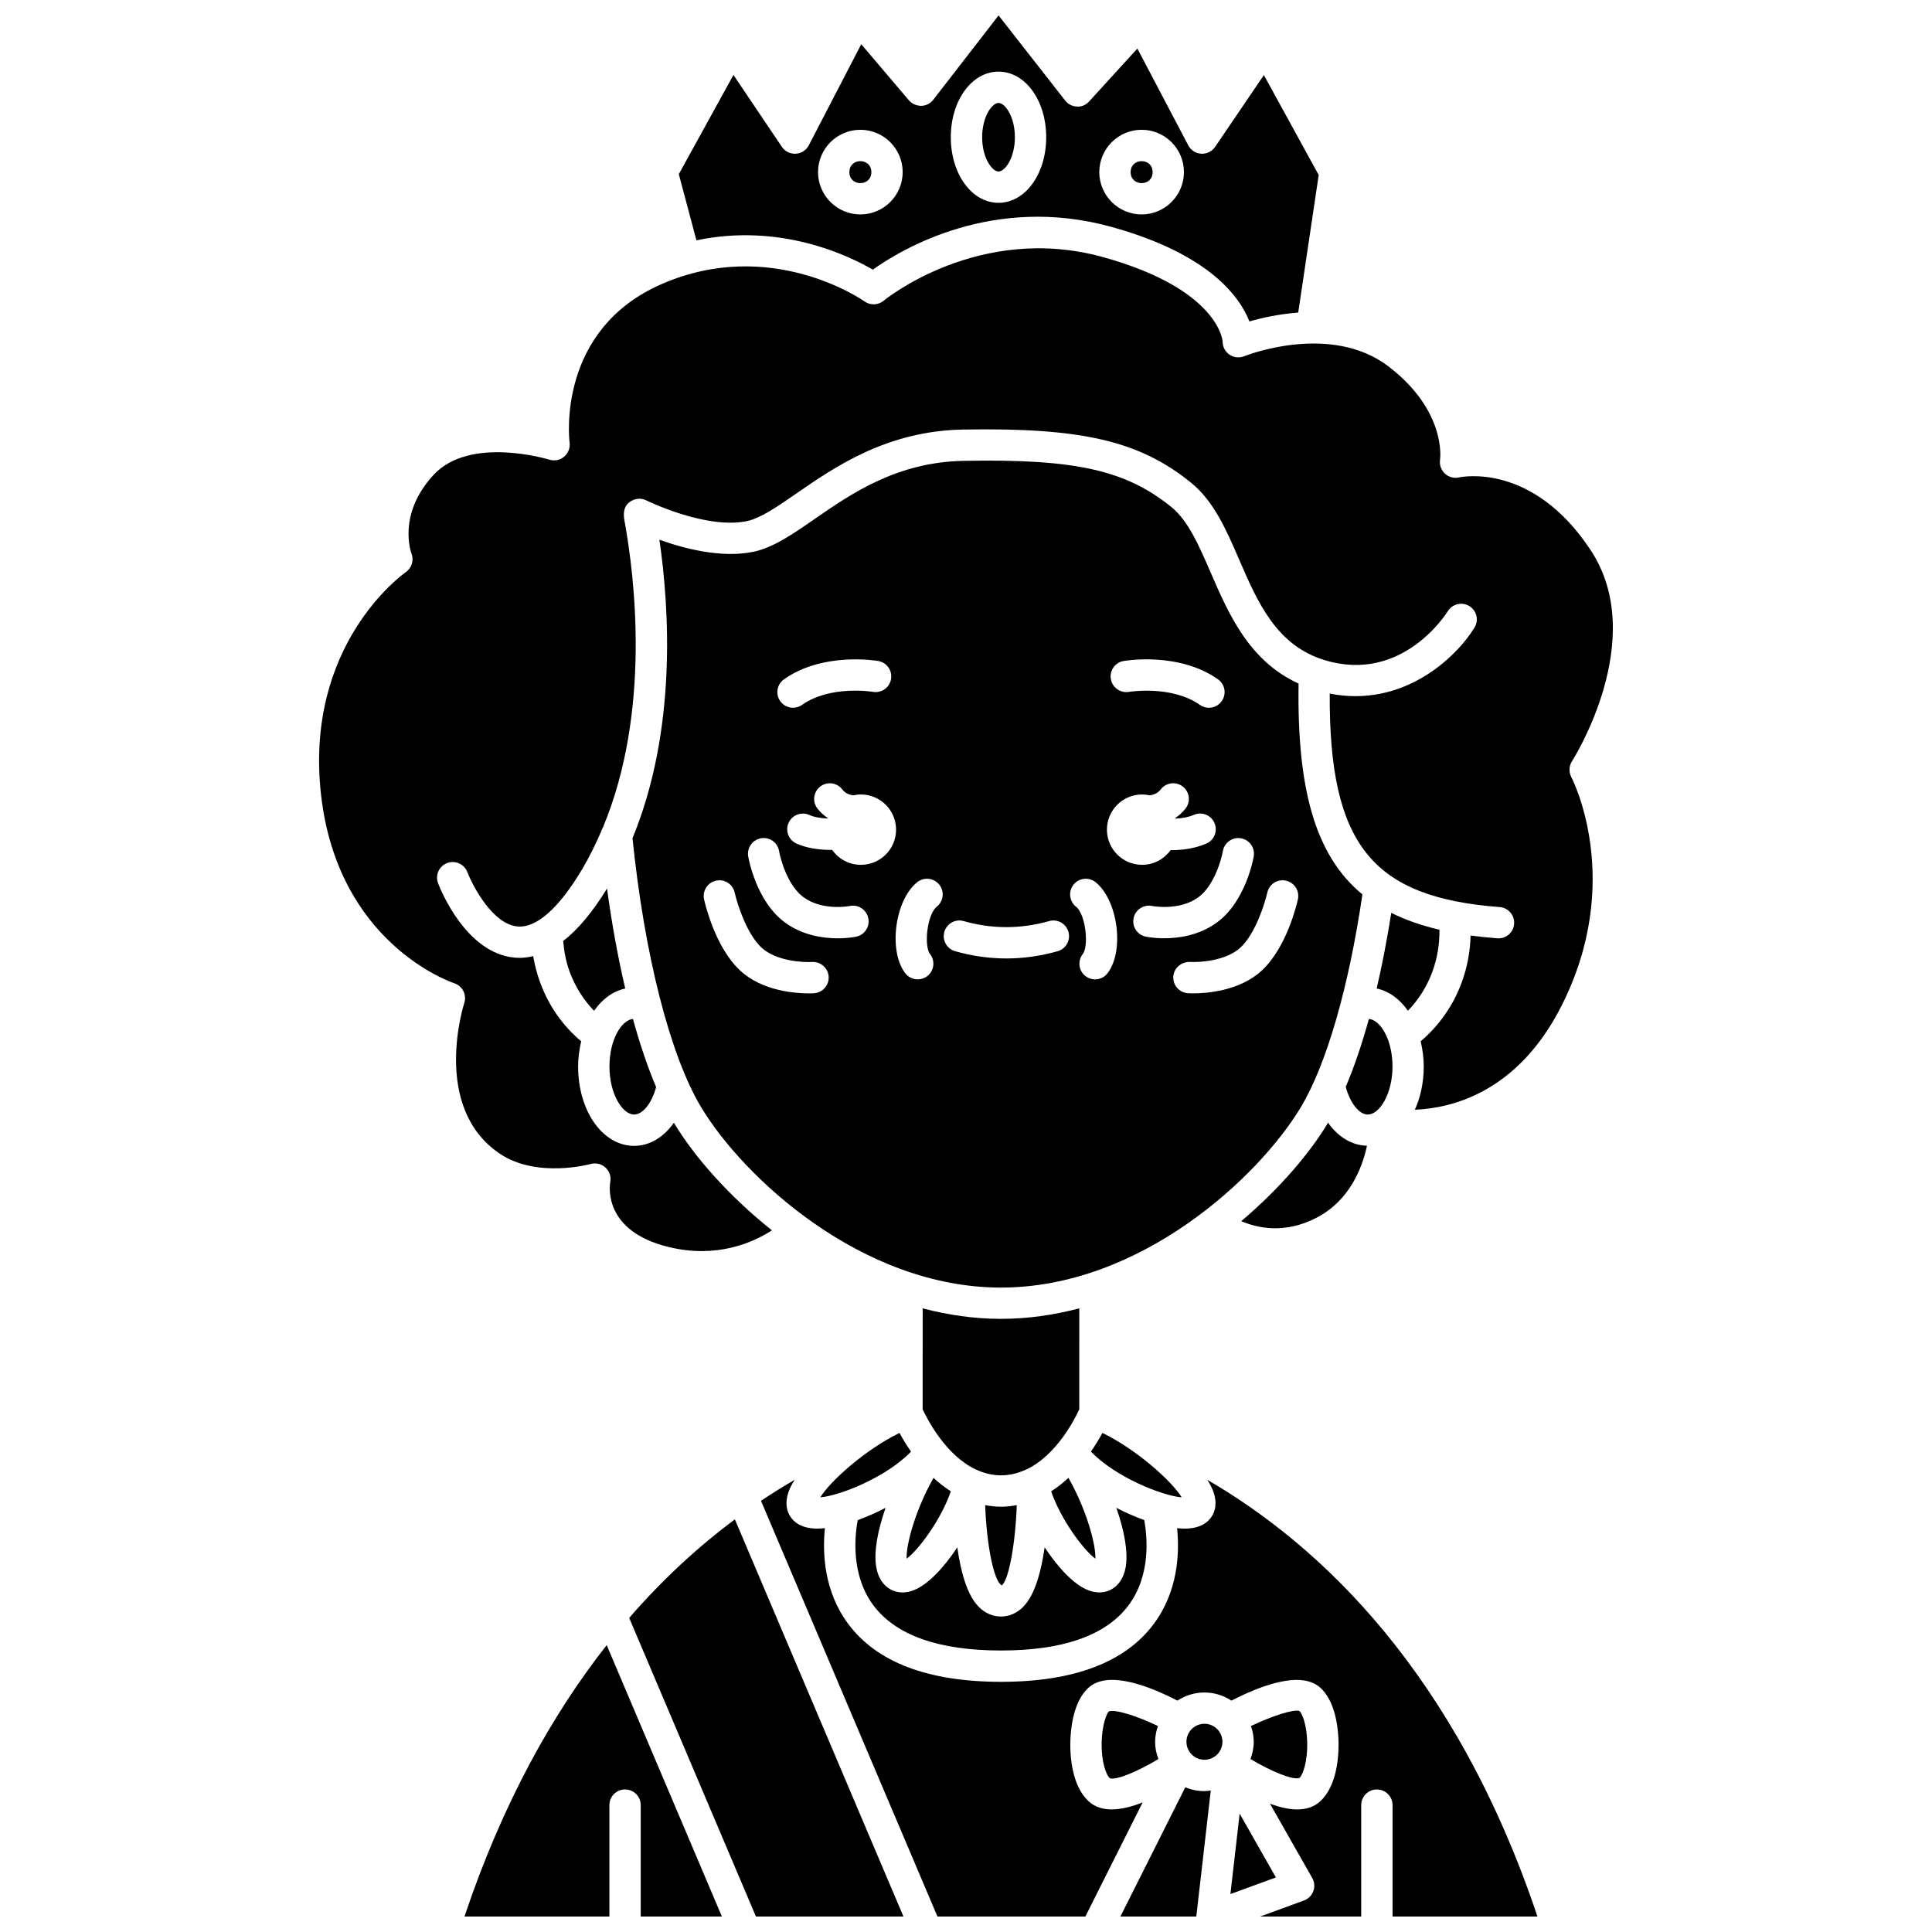 <?xml version="1.0" encoding="UTF-8"?>
<!-- Uploaded to: SVG Repo, www.svgrepo.com, Generator: SVG Repo Mixer Tools -->
<svg width="800px" height="800px" version="1.1" viewBox="144 144 512 512" xmlns="http://www.w3.org/2000/svg">
 <defs>
  <clipPath id="e">
   <path d="m440 617h25v34.902h-25z"/>
  </clipPath>
  <clipPath id="d">
   <path d="m345 536h207v115.9h-207z"/>
  </clipPath>
  <clipPath id="c">
   <path d="m323 148.09h171v81.906h-171z"/>
  </clipPath>
  <clipPath id="b">
   <path d="m267 579h69v72.902h-69z"/>
  </clipPath>
  <clipPath id="a">
   <path d="m310 546h74v105.9h-74z"/>
  </clipPath>
 </defs>
 <path d="m463.19 600.82c-2.629 0-4.769 2.141-4.769 4.766 0 2.633 2.141 4.769 4.769 4.769s4.769-2.141 4.769-4.769c0-2.621-2.137-4.766-4.769-4.766z"/>
 <path d="m488.37 615.17c0.988-0.91 2.133-4.5 2.062-9.195-0.07-4.695-1.289-7.879-2.094-8.555-1.434-0.523-7.148 1.285-12.828 3.992 0.449 1.32 0.746 2.707 0.746 4.176 0 1.613-0.332 3.141-0.867 4.57 5.586 3.363 11.375 5.668 12.98 5.012z"/>
 <path d="m437.85 597.55c-0.613 0.547-1.836 3.731-1.906 8.426-0.07 4.695 1.074 8.285 2.188 9.277 1.523 0.605 7.285-1.719 12.855-5.086-0.539-1.43-0.871-2.961-0.871-4.578 0-1.469 0.301-2.856 0.746-4.176-5.727-2.738-11.398-4.508-13.012-3.863z"/>
 <path d="m304.86 379.48c-3.797 6.199-7.676 10.84-11.609 13.898 0.227 2.746 0.73 5.484 1.707 8.141 1.457 3.965 3.711 7.5 6.477 10.348 2.16-3.113 5.023-5.191 8.258-5.902-1.906-8.117-3.527-17.012-4.832-26.484z"/>
 <g clip-path="url(#e)">
  <path d="m458.12 617.64-17.203 34.262h20.113l3.84-33.406c-0.555 0.07-1.102 0.172-1.676 0.172-1.801 0-3.516-0.367-5.074-1.027z"/>
 </g>
 <g clip-path="url(#d)">
  <path d="m463.95 536.17c0.727 1.141 1.289 2.234 1.645 3.246 1.043 3 0.352 5.106-0.402 6.352-0.879 1.441-2.758 3.18-6.711 3.32-0.176 0.004-0.352 0.008-0.531 0.008-0.633 0-1.309-0.047-2.008-0.117 0.664 6.492 0.309 16.688-6.199 25.402-7.582 10.164-21.199 15.32-40.469 15.32-19.27 0-32.879-5.156-40.465-15.316-6.504-8.723-6.863-18.914-6.199-25.406-0.703 0.074-1.379 0.117-2.008 0.117-0.184 0-0.355-0.004-0.531-0.008-3.957-0.141-5.832-1.879-6.711-3.32-0.758-1.246-1.449-3.356-0.406-6.352 0.352-1.016 0.918-2.113 1.652-3.262-2.93 1.703-5.91 3.551-8.934 5.574l46.766 110.18h39.191l15.188-30.258c-2.781 1.105-5.625 1.863-8.203 1.863-2.289 0-4.367-0.594-6.012-2.059-4.625-4.129-5.012-12.281-4.961-15.598 0.051-3.203 0.641-11.074 5.055-14.785 5.242-4.41 16-0.18 23.332 3.613 2.059-1.352 4.512-2.156 7.156-2.156 2.644 0 5.102 0.801 7.16 2.16 7.332-3.785 18.09-8.016 23.332-3.613 4.418 3.711 5.008 11.578 5.055 14.785 0.051 3.316-0.336 11.469-4.961 15.598-1.645 1.469-3.723 2.059-6.012 2.059-2.269 0-4.742-0.617-7.195-1.508l11.195 19.684c0.605 1.062 0.711 2.336 0.289 3.477-0.418 1.145-1.324 2.051-2.469 2.473l-11.641 4.262h26.797v-29.527c0-2.297 1.859-4.152 4.152-4.152s4.152 1.855 4.152 4.152v29.527h38.406c-21.672-64.566-57.391-98.246-87.496-115.74z"/>
 </g>
 <path d="m472.52 624.64-2.449 21.309 12.055-4.414z"/>
 <path d="m408.62 189.45c1.727 0 4.336-3.625 4.336-9.082 0-5.457-2.609-9.082-4.336-9.082-1.727 0-4.34 3.621-4.34 9.078 0 5.457 2.613 9.086 4.34 9.086z"/>
 <path d="m449.46 189.62c0 3.883-5.828 3.883-5.828 0 0-3.887 5.828-3.887 5.828 0"/>
 <path d="m374.92 189.62c0 3.883-5.828 3.883-5.828 0 0-3.887 5.828-3.887 5.828 0"/>
 <g clip-path="url(#c)">
  <path d="m375.3 215.46c7.602-5.418 31.934-20.008 63.254-11.328 25.75 7.137 33.945 18.398 36.555 25.055 3.144-0.914 7.699-1.961 12.93-2.344l5.43-36.461-14.527-26.488-12.926 19.035c-0.816 1.207-2.191 1.871-3.664 1.812-1.457-0.082-2.766-0.922-3.441-2.207l-13.496-25.664-12.793 14.02c-0.824 0.902-2.004 1.469-3.227 1.348-1.219-0.047-2.359-0.625-3.113-1.59l-17.648-22.559-17.312 22.355c-0.77 0.988-1.934 1.582-3.188 1.609-1.281-0.039-2.445-0.512-3.258-1.465l-12.637-14.867-13.902 26.793c-0.676 1.301-1.988 2.148-3.449 2.231-1.469 0.059-2.863-0.605-3.684-1.824l-12.832-19.059-14.48 26.293 4.668 17.535c22.145-4.664 40.191 3.953 46.742 7.769zm71.242-37.066c6.184 0 11.215 5.031 11.215 11.215 0 6.184-5.031 11.215-11.215 11.215-6.184 0-11.215-5.031-11.215-11.215 0-6.184 5.031-11.215 11.215-11.215zm-37.926-15.41c7.09 0 12.641 7.637 12.641 17.383 0 9.75-5.555 17.383-12.641 17.383-7.086 0-12.641-7.637-12.641-17.383s5.555-17.383 12.641-17.383zm-36.613 15.41c6.184 0 11.215 5.031 11.215 11.215 0 6.184-5.031 11.215-11.215 11.215s-11.215-5.031-11.215-11.215c0-6.184 5.031-11.215 11.215-11.215z"/>
 </g>
 <g clip-path="url(#b)">
  <path d="m267.09 651.9h38.406v-29.527c0-2.297 1.859-4.152 4.152-4.152 2.293 0 4.152 1.855 4.152 4.152v29.527h21.508l-30.527-71.926c-14.309 18.195-27.535 41.676-37.691 71.926z"/>
 </g>
 <g clip-path="url(#a)">
  <path d="m310.74 572.76 33.59 79.141h39.094l-44.68-105.26c-9.309 6.941-18.812 15.523-28.004 26.121z"/>
 </g>
 <path d="m312.05 439.36c2.316 0 4.703-3.062 5.828-7.277-2.231-5.25-4.289-11.328-6.144-18.066-3.102 0.375-6.223 5.562-6.223 12.629 0.004 7.277 3.457 12.715 6.539 12.715z"/>
 <path d="m422.57 539.22c2.547 7.434 8.504 15.496 11.715 17.848 0.168-3.785-2.398-13.105-7.137-21.422-1.387 1.293-2.918 2.504-4.578 3.574z"/>
 <path d="m405.08 542.88c0.383 10.48 2.254 20.078 4.379 21.258 1.805-1.18 3.629-10.781 4-21.258-1.344 0.246-2.731 0.414-4.188 0.414-1.461-0.004-2.844-0.176-4.191-0.414z"/>
 <path d="m388.52 490.73-0.008 26.746c1.195 2.578 6 12.016 13.879 15.859 0.09 0.039 0.184 0.066 0.27 0.113 2.012 0.941 4.215 1.531 6.613 1.531 2.387 0 4.57-0.582 6.57-1.508 0.121-0.059 0.242-0.105 0.371-0.148 7.883-3.856 12.629-13.27 13.801-15.844l0.008-26.75c-6.668 1.746-13.602 2.781-20.754 2.781-7.141 0.004-14.082-1.035-20.75-2.781z"/>
 <path d="m500.64 432.02c1.121 4.246 3.519 7.344 5.844 7.344 3.086 0 6.539-5.438 6.539-12.715 0-7.09-3.133-12.289-6.246-12.637-1.859 6.742-3.914 12.777-6.137 18.008z"/>
 <path d="m495.94 441.52c-0.035 0.055-0.059 0.117-0.09 0.172-4.637 7.731-12.594 17.203-22.906 25.926 4.41 1.898 11.617 3.43 19.996-0.926 8.754-4.547 12.07-13.238 13.328-19.062-4.027-0.082-7.676-2.34-10.328-6.109z"/>
 <path d="m560.61 345.71c0.207-0.32 20.504-32.258 4.961-55.871-15.336-23.305-34.129-19.488-34.922-19.312-1.344 0.293-2.754-0.09-3.754-1.035-0.996-0.945-1.477-2.316-1.266-3.668 0.07-0.484 1.609-12.977-13.598-24.664-15.43-11.863-38.07-2.856-38.297-2.758-1.297 0.516-2.762 0.371-3.91-0.418s-1.832-2.098-1.812-3.488c-0.004-0.039-0.871-13.82-31.68-22.355-32.879-9.121-57.895 11.332-58.141 11.543-1.445 1.199-3.523 1.297-5.059 0.211-0.996-0.699-24.969-17.07-53.625-4.684-27.922 12.07-24.703 40.902-24.555 42.125 0.176 1.398-0.383 2.797-1.465 3.703-1.078 0.906-2.555 1.195-3.902 0.781-0.211-0.066-21.055-6.445-30.715 4.062-9.586 10.418-5.969 20.391-5.812 20.812 0.672 1.781 0.062 3.828-1.5 4.914-1.09 0.77-26.906 19.438-22.488 58.922 4.394 39.285 34.07 49.621 35.328 50.043 2.172 0.723 3.359 3.074 2.637 5.25-0.086 0.273-8.855 27.57 9.383 39.895 9.836 6.652 23.961 2.797 24.102 2.758 1.391-0.395 2.879-0.035 3.938 0.941 1.059 0.977 1.543 2.43 1.27 3.844-0.223 1.277-1.73 12.961 15.332 17.176 12.879 3.188 22.527-1.164 27.504-4.383-11.758-9.367-20.805-19.902-25.879-28.355-0.035-0.055-0.062-0.113-0.094-0.168-2.699 3.84-6.43 6.137-10.543 6.137-8.32 0-14.84-9.23-14.84-21.016 0-2.371 0.328-4.594 0.812-6.703-4.785-4.004-8.559-9.277-10.867-15.562-0.844-2.297-1.449-4.637-1.852-7.004-1.18 0.277-2.363 0.461-3.551 0.461-0.438 0-0.875-0.02-1.316-0.059-12.84-1.113-19.609-17.805-20.336-19.703-0.82-2.137 0.246-4.531 2.383-5.359 2.133-0.809 4.535 0.246 5.367 2.375 1.48 3.824 6.762 13.859 13.316 14.422 4.988 0.465 10.895-4.777 17.047-15.055 1.977-3.305 3.641-6.734 5.141-10.211 0.094-0.375 0.266-0.707 0.457-1.035 12.73-30.578 8.441-66.145 5.691-81.207-0.195-1.062-0.785-4.297 2.414-5.551 1.09-0.426 2.32-0.375 3.371 0.152 0.156 0.074 15.836 7.777 26.695 5.481 3.602-0.77 8.02-3.824 13.137-7.359 10.09-6.977 23.91-16.535 44.086-16.898 31.492-0.543 46.727 2.988 60.449 14.098 6.039 4.891 9.32 12.469 12.797 20.496 4.836 11.168 9.836 22.719 22.754 26.562 20.367 6.074 32.004-12.238 32.488-13.027 1.207-1.941 3.766-2.539 5.707-1.344 1.945 1.199 2.559 3.746 1.363 5.695-4.922 8.031-18.973 21.332-38.371 17.496-0.184 40.027 11.234 54.012 45.043 56.574 2.281 0.176 3.996 2.164 3.824 4.449-0.168 2.18-1.984 3.84-4.133 3.84-0.105 0-0.211-0.004-0.32-0.012-2.457-0.188-4.812-0.434-7.078-0.738-0.113 4.191-0.879 8.422-2.367 12.461-2.273 6.191-6.117 11.559-10.867 15.555 0.488 2.113 0.816 4.336 0.816 6.711 0 4.258-0.875 8.16-2.356 11.438 9.633-0.379 27.125-4.484 38.773-27.348 16.969-33.32 2.832-60.539 2.688-60.805-0.695-1.34-0.629-2.953 0.195-4.227z"/>
 <path d="m436.16 523.74c-0.773 1.422-1.797 3.129-3.055 4.945 6.519 6.789 18.91 11.719 24.051 12.125-2.535-4.199-11.824-12.609-20.996-17.07z"/>
 <path d="m409.27 485.22c36.996 0 68.371-29.316 79.461-47.797 6.828-11.383 12.727-31.867 16.32-56.402-12.469-10.242-17.352-27.855-16.914-55.871-13.113-5.988-18.504-18.363-23.297-29.426-3.059-7.062-5.949-13.738-10.402-17.344-12.113-9.812-25.492-12.805-55.074-12.25-17.672 0.316-29.781 8.695-39.516 15.43-5.848 4.047-10.902 7.539-16.129 8.656-8.461 1.781-18.406-0.824-24.973-3.191 2.637 18.09 4.703 50.406-7.129 79.109 3.172 30.957 9.941 57.543 18.191 71.289 11.09 18.477 42.461 47.797 79.461 47.797zm70.578-104.68c0.504-2.238 2.703-3.668 4.953-3.152 2.238 0.492 3.648 2.707 3.156 4.945-0.281 1.281-2.957 12.699-9.523 18.828-5.894 5.508-14.754 6.086-18.207 6.086-0.82 0-1.332-0.035-1.434-0.039-2.289-0.16-4.012-2.144-3.852-4.43 0.156-2.281 2.164-3.91 4.418-3.856 2.434 0.148 9.559-0.238 13.402-3.828 3.973-3.707 6.457-11.762 7.086-14.555zm-6.992-14.383c2.258 0.383 3.777 2.512 3.398 4.769-0.082 0.484-2.074 11.941-9.785 17.562-4.691 3.422-10.121 4.164-13.945 4.164-2.785 0-4.719-0.391-4.902-0.434-2.246-0.473-3.68-2.676-3.203-4.918 0.473-2.238 2.66-3.656 4.902-3.207 0.152 0.027 7.215 1.371 12.262-2.312 4.109-3 6.078-9.852 6.488-12.238 0.391-2.25 2.562-3.777 4.785-3.387zm-31.102-46.984c0.594-0.102 14.66-2.453 25.02 4.848 1.871 1.32 2.324 3.91 1 5.785-0.809 1.145-2.094 1.762-3.394 1.762-0.824 0-1.66-0.25-2.387-0.758-7.504-5.289-18.707-3.473-18.82-3.453-2.231 0.383-4.398-1.129-4.785-3.387-0.395-2.262 1.113-4.402 3.367-4.797zm4.918 35.371c0.691 0 1.363 0.086 2.008 0.227 1.109-0.148 2.144-0.551 2.934-1.578 1.395-1.816 4-2.164 5.82-0.766 1.816 1.395 2.164 4 0.766 5.82-0.797 1.039-1.742 1.848-2.758 2.559 0.016 0.043 0.023 0.086 0.043 0.133 1.672-0.074 3.394-0.348 4.922-1 2.102-0.918 4.547 0.074 5.449 2.18 0.902 2.109-0.074 4.551-2.184 5.449-2.891 1.242-6.121 1.727-9.18 1.727-0.09 0-0.176-0.012-0.262-0.012-1.695 2.356-4.438 3.902-7.559 3.902-5.148 0-9.324-4.176-9.324-9.324 0.004-5.144 4.172-9.316 9.324-9.316zm-18.168 23.891c1.434-1.789 4.047-2.082 5.832-0.648 5.953 4.762 7.715 18.312 3.144 24.164-0.816 1.051-2.043 1.598-3.273 1.598-0.891 0-1.793-0.285-2.555-0.879-1.805-1.41-2.125-4.023-0.715-5.824 1.66-2.125 0.797-10.5-1.789-12.57-1.785-1.434-2.078-4.047-0.645-5.84zm-34.242 12.523c0.621-2.203 2.926-3.5 5.121-2.859 7.523 2.133 15.113 2.133 22.645 0 2.191-0.637 4.5 0.656 5.121 2.859 0.625 2.203-0.656 4.5-2.859 5.121-4.5 1.277-9.07 1.922-13.582 1.922-4.516 0-9.086-0.645-13.582-1.922-2.207-0.621-3.488-2.914-2.863-5.121zm-1.348-12.52c1.434 1.789 1.137 4.402-0.652 5.832-2.59 2.066-3.449 10.445-1.789 12.57 1.41 1.805 1.09 4.414-0.715 5.824-0.758 0.594-1.66 0.879-2.555 0.879-1.234 0-2.453-0.547-3.273-1.598-4.574-5.852-2.805-19.402 3.144-24.164 1.797-1.426 4.406-1.133 5.84 0.656zm-20.773-5.25c-3.156 0-5.926-1.578-7.617-3.973-0.125 0-0.246 0.02-0.371 0.02-3.133 0-6.379-0.48-9.074-1.684-2.094-0.938-3.031-3.387-2.098-5.484 0.934-2.09 3.387-3.035 5.484-2.098 1.363 0.605 3.117 0.875 4.875 0.938 0.012-0.035 0.02-0.066 0.035-0.102-1.016-0.711-1.965-1.52-2.762-2.555-1.395-1.816-1.055-4.426 0.766-5.82 1.812-1.395 4.422-1.055 5.82 0.766 0.789 1.031 1.832 1.43 2.938 1.574 0.648-0.141 1.316-0.227 2.004-0.227 5.148 0 9.324 4.176 9.324 9.324 0 5.148-4.176 9.32-9.324 9.32zm-20.375-49.168c10.355-7.293 24.406-4.949 24.996-4.848 2.258 0.395 3.769 2.543 3.375 4.801-0.395 2.254-2.535 3.762-4.793 3.375-0.223-0.043-11.332-1.809-18.797 3.453-0.727 0.512-1.562 0.758-2.387 0.758-1.305 0-2.59-0.609-3.394-1.762-1.324-1.867-0.871-4.457 1-5.777zm-6.078 42.129c2.293-0.391 4.402 1.145 4.777 3.406 0.41 2.379 2.379 9.23 6.488 12.23 5.074 3.699 12.191 2.328 12.262 2.312 2.227-0.473 4.434 0.992 4.894 3.231 0.461 2.238-0.965 4.426-3.199 4.898-0.184 0.043-2.117 0.434-4.902 0.434-3.828 0-9.258-0.742-13.945-4.164-7.707-5.621-9.699-17.078-9.785-17.562-0.375-2.266 1.148-4.406 3.41-4.785zm-11.945 11.238c2.246-0.52 4.449 0.914 4.953 3.152 0.621 2.793 3.113 10.848 7.086 14.562 3.844 3.59 10.98 3.981 13.402 3.828 2.281-0.129 4.262 1.586 4.414 3.867 0.152 2.281-1.566 4.254-3.848 4.418-0.094 0.004-0.609 0.039-1.434 0.039-3.453 0-12.312-0.578-18.207-6.086-6.566-6.137-9.238-17.551-9.523-18.828-0.492-2.242 0.918-4.457 3.156-4.953z"/>
 <path d="m395.98 539.22c-1.664-1.07-3.191-2.273-4.582-3.57-4.731 8.32-7.297 17.633-7.133 21.418 3.207-2.359 9.16-10.414 11.715-17.848z"/>
 <path d="m409.27 581.4c16.469 0 27.832-4.016 33.773-11.934 6.035-8.039 4.988-18.332 4.195-22.625-2.434-0.871-4.941-1.977-7.398-3.254 2.07 5.906 3.184 11.676 2.481 15.719-0.535 3.098-2.043 4.723-3.211 5.539-0.734 0.516-2.012 1.168-3.766 1.168-0.883 0-1.891-0.168-3-0.605-3.766-1.48-7.981-6.008-11.504-11.352-0.887 6.277-2.543 12.57-5.656 15.742-1.668 1.699-3.719 2.598-5.918 2.598s-4.246-0.902-5.918-2.598c-3.113-3.172-4.773-9.465-5.656-15.742-3.519 5.352-7.742 9.871-11.504 11.352-1.113 0.438-2.117 0.605-3 0.605-1.746 0-3.027-0.652-3.762-1.164-1.176-0.816-2.68-2.445-3.211-5.543-0.703-4.043 0.41-9.812 2.481-15.719-2.457 1.277-4.965 2.379-7.394 3.254-0.793 4.289-1.84 14.586 4.195 22.637 5.941 7.91 17.305 11.922 33.773 11.922z"/>
 <path d="m361.39 540.81c5.133-0.406 17.52-5.324 24.043-12.117-1.262-1.812-2.289-3.519-3.059-4.949-9.164 4.469-18.445 12.867-20.984 17.066z"/>
 <path d="m517.11 411.86c2.766-2.844 5.023-6.371 6.481-10.34 1.328-3.621 1.945-7.414 1.875-11.133-4.766-1.105-9-2.59-12.762-4.469-1.121 7.098-2.414 13.809-3.871 20.039 3.242 0.703 6.113 2.785 8.277 5.902z"/>
</svg>